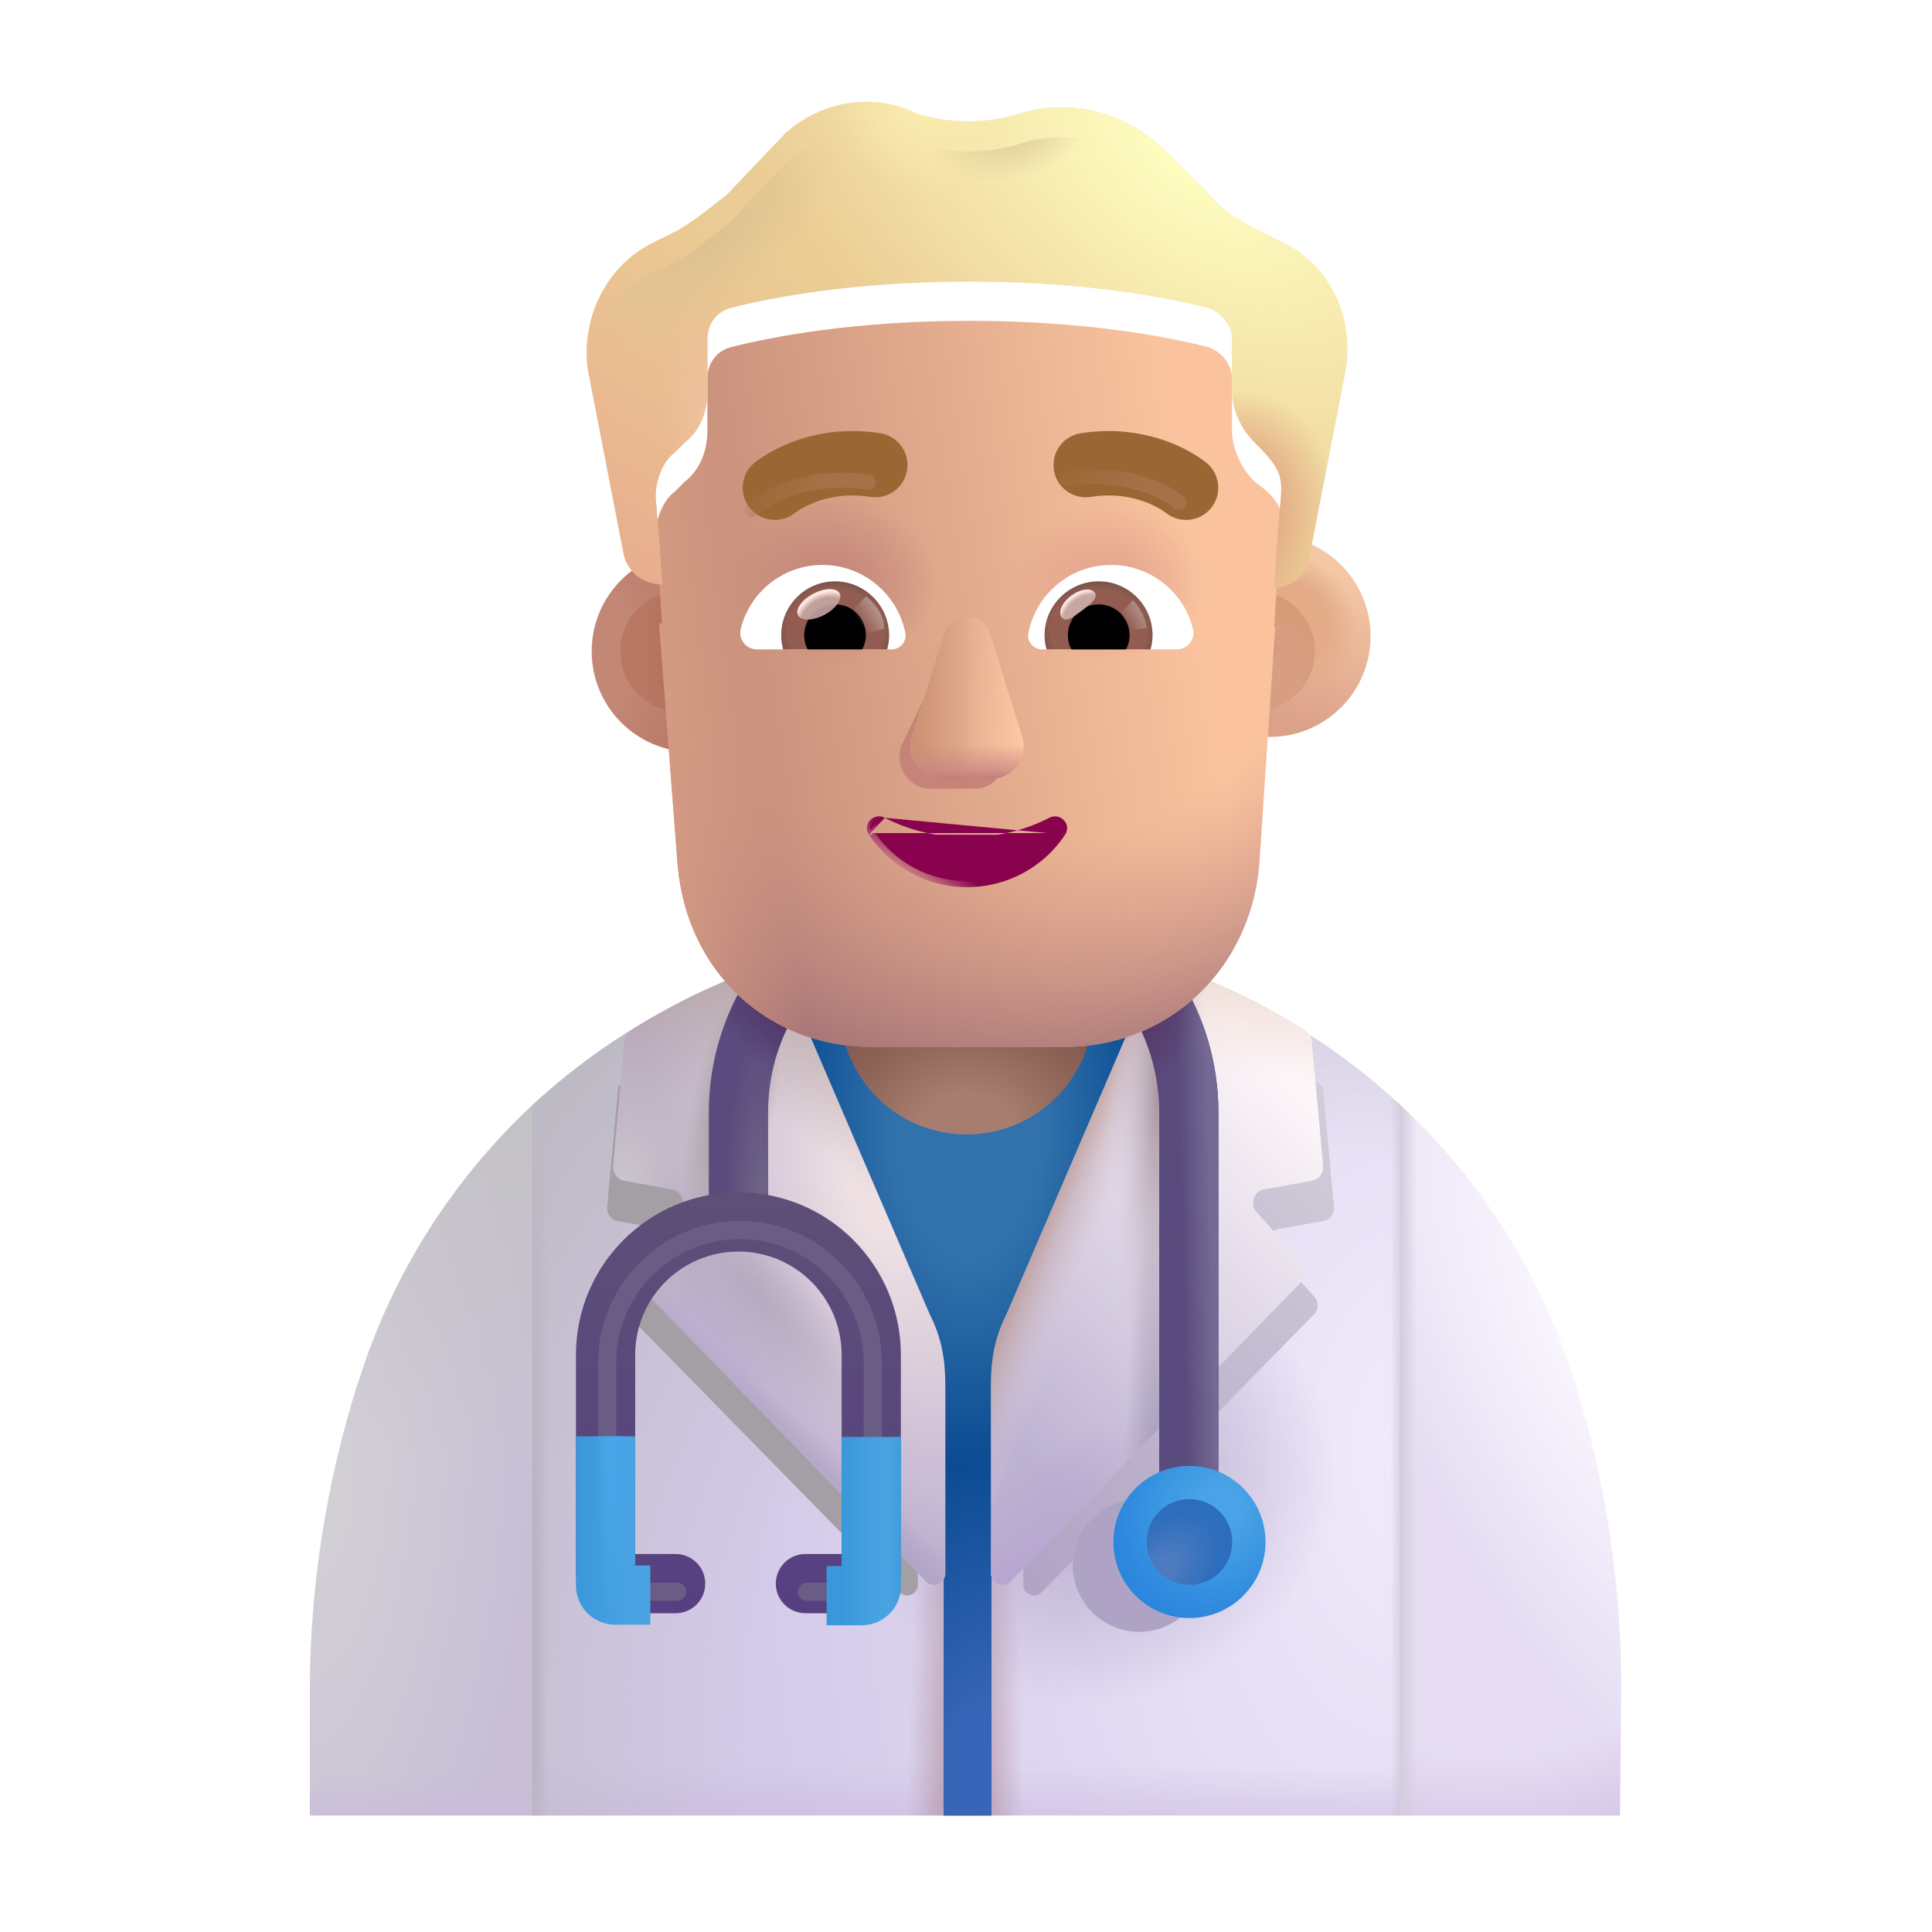 <svg width="32" height="32" viewBox="0 0 32 32" fill="none" xmlns="http://www.w3.org/2000/svg">
<path d="M16.012 15.479C13.271 15.479 10.711 16.54 8.802 18.32V30.07H23.181V18.29C21.271 16.52 18.732 15.479 16.012 15.479Z" fill="url(#paint0_radial_3987_24155)"/>
<path d="M16.012 15.479C13.271 15.479 10.711 16.54 8.802 18.32V30.07H23.181V18.29C21.271 16.52 18.732 15.479 16.012 15.479Z" fill="url(#paint1_linear_3987_24155)"/>
<path d="M16.012 15.479C13.271 15.479 10.711 16.54 8.802 18.32V30.07H23.181V18.29C21.271 16.52 18.732 15.479 16.012 15.479Z" fill="url(#paint2_linear_3987_24155)"/>
<path d="M16.012 15.479C13.271 15.479 10.711 16.54 8.802 18.32V30.07H23.181V18.29C21.271 16.52 18.732 15.479 16.012 15.479Z" fill="url(#paint3_linear_3987_24155)"/>
<path d="M16.012 15.479C13.271 15.479 10.711 16.54 8.802 18.32V30.07H23.181V18.29C21.271 16.52 18.732 15.479 16.012 15.479Z" fill="url(#paint4_radial_3987_24155)"/>
<path d="M16.012 15.479C13.271 15.479 10.711 16.54 8.802 18.32V30.07H23.181V18.29C21.271 16.52 18.732 15.479 16.012 15.479Z" fill="url(#paint5_radial_3987_24155)"/>
<path d="M16.012 15.479C13.271 15.479 10.711 16.54 8.802 18.32V30.07H23.181V18.29C21.271 16.52 18.732 15.479 16.012 15.479Z" fill="url(#paint6_radial_3987_24155)"/>
<path d="M16.381 15.479C16.631 15.489 16.89 15.509 17.151 15.53C16.89 15.509 16.64 15.489 16.381 15.479Z" fill="url(#paint7_linear_3987_24155)"/>
<path d="M16.05 15.479C16.041 15.479 16.03 15.479 16.011 15.479C16.11 15.479 16.201 15.479 16.3 15.489C16.221 15.479 16.131 15.479 16.05 15.479Z" fill="url(#paint8_linear_3987_24155)"/>
<path d="M5.952 22.84L5.922 22.92C5.402 24.57 5.132 26.28 5.132 28.01V30.07H8.802V18.32C7.512 19.53 6.512 21.07 5.952 22.84Z" fill="url(#paint9_radial_3987_24155)"/>
<path d="M5.952 22.84L5.922 22.92C5.402 24.57 5.132 26.28 5.132 28.01V30.07H8.802V18.32C7.512 19.53 6.512 21.07 5.952 22.84Z" fill="url(#paint10_radial_3987_24155)"/>
<path d="M5.952 22.84L5.922 22.92C5.402 24.57 5.132 26.28 5.132 28.01V30.07H8.802V18.32C7.512 19.53 6.512 21.07 5.952 22.84Z" fill="url(#paint11_linear_3987_24155)"/>
<path d="M26.852 28.04C26.861 26.29 26.602 24.55 26.081 22.88C25.521 21.08 24.502 19.51 23.181 18.29V30.07H26.831L26.852 28.04Z" fill="url(#paint12_radial_3987_24155)"/>
<path d="M26.852 28.04C26.861 26.29 26.602 24.55 26.081 22.88C25.521 21.08 24.502 19.51 23.181 18.29V30.07H26.831L26.852 28.04Z" fill="url(#paint13_radial_3987_24155)"/>
<path d="M26.852 28.04C26.861 26.29 26.602 24.55 26.081 22.88C25.521 21.08 24.502 19.51 23.181 18.29V30.07H26.831L26.852 28.04Z" fill="url(#paint14_linear_3987_24155)"/>
<path d="M16.518 22.584C16.518 22.544 16.508 22.381 16.518 22.341L19.181 16.049C19.191 16.02 19.211 15.989 19.221 15.97C18.211 15.649 17.141 15.479 16.041 15.479C14.931 15.479 13.851 15.659 12.831 15.979C12.841 15.999 12.861 16.029 12.871 16.049L15.51 22.411C15.52 22.441 15.565 22.461 15.565 22.501L15.621 26.099H15.631V30.07H16.421V26.099L16.499 22.684L16.518 22.584Z" fill="url(#paint15_radial_3987_24155)"/>
<path d="M16.518 22.584C16.518 22.544 16.508 22.381 16.518 22.341L19.181 16.049C19.191 16.02 19.211 15.989 19.221 15.97C18.211 15.649 17.141 15.479 16.041 15.479C14.931 15.479 13.851 15.659 12.831 15.979C12.841 15.999 12.861 16.029 12.871 16.049L15.51 22.411C15.52 22.441 15.565 22.461 15.565 22.501L15.621 26.099H15.631V30.07H16.421V26.099L16.499 22.684L16.518 22.584Z" fill="url(#paint16_radial_3987_24155)"/>
<path d="M16.381 15.479C16.631 15.489 16.89 15.509 17.151 15.53C16.89 15.509 16.64 15.489 16.381 15.479Z" fill="url(#paint17_linear_3987_24155)"/>
<path d="M16.05 15.479C16.041 15.479 16.03 15.479 16.011 15.479C16.11 15.479 16.201 15.479 16.3 15.489C16.221 15.479 16.131 15.479 16.05 15.479Z" fill="url(#paint18_linear_3987_24155)"/>
<g filter="url(#filter0_f_3987_24155)">
<path d="M10.232 20.224L10.964 20.354C11.131 20.382 11.196 20.586 11.085 20.706L10.38 21.476C10.306 21.559 10.306 21.689 10.39 21.773L14.896 26.371C15.007 26.483 15.202 26.408 15.202 26.251V22.922C15.202 22.885 15.193 22.857 15.183 22.82L12.643 16.933C12.633 16.905 12.624 16.886 12.606 16.868C11.762 17.137 10.964 17.517 10.241 17.99L10.056 19.992C10.047 20.104 10.121 20.206 10.232 20.224Z" fill="#A49EA5"/>
</g>
<g filter="url(#filter1_f_3987_24155)">
<path d="M21.919 20.224L21.186 20.354C21.02 20.382 20.955 20.586 21.066 20.706L21.77 21.476C21.845 21.559 21.845 21.689 21.761 21.773L17.255 26.371C17.144 26.483 16.949 26.408 16.949 26.251V22.922C16.949 22.885 16.958 22.857 16.968 22.82L19.508 16.933C19.517 16.905 19.527 16.886 19.545 16.868C20.389 17.137 21.186 17.517 21.91 17.99L22.095 19.992C22.104 20.104 22.03 20.206 21.919 20.224Z" fill="url(#paint19_linear_3987_24155)"/>
</g>
<path d="M16.675 21.761C16.413 22.276 16.413 22.702 16.413 23.067V26.058C16.413 26.228 16.621 26.318 16.74 26.188L21.558 21.228C21.647 21.138 21.647 20.998 21.568 20.908L20.814 20.078C20.695 19.948 20.765 19.728 20.943 19.698L21.726 19.558C21.845 19.538 21.925 19.428 21.915 19.308L21.727 17.248C21.721 17.172 21.679 17.103 21.614 17.062C20.86 16.583 20.052 16.205 19.189 15.928C19.169 15.958 19.159 15.978 19.149 16.008L16.675 21.761Z" fill="url(#paint20_linear_3987_24155)"/>
<path d="M16.675 21.761C16.413 22.276 16.413 22.702 16.413 23.067V26.058C16.413 26.228 16.621 26.318 16.74 26.188L21.558 21.228C21.647 21.138 21.647 20.998 21.568 20.908L20.814 20.078C20.695 19.948 20.765 19.728 20.943 19.698L21.726 19.558C21.845 19.538 21.925 19.428 21.915 19.308L21.727 17.248C21.721 17.172 21.679 17.103 21.614 17.062C20.86 16.583 20.052 16.205 19.189 15.928C19.169 15.958 19.159 15.978 19.149 16.008L16.675 21.761Z" fill="url(#paint21_linear_3987_24155)"/>
<path d="M16.675 21.761C16.413 22.276 16.413 22.702 16.413 23.067V26.058C16.413 26.228 16.621 26.318 16.74 26.188L21.558 21.228C21.647 21.138 21.647 20.998 21.568 20.908L20.814 20.078C20.695 19.948 20.765 19.728 20.943 19.698L21.726 19.558C21.845 19.538 21.925 19.428 21.915 19.308L21.727 17.248C21.721 17.172 21.679 17.103 21.614 17.062C20.86 16.583 20.052 16.205 19.189 15.928C19.169 15.958 19.159 15.978 19.149 16.008L16.675 21.761Z" fill="url(#paint22_linear_3987_24155)"/>
<path d="M16.675 21.761C16.413 22.276 16.413 22.702 16.413 23.067V26.058C16.413 26.228 16.621 26.318 16.74 26.188L21.558 21.228C21.647 21.138 21.647 20.998 21.568 20.908L20.814 20.078C20.695 19.948 20.765 19.728 20.943 19.698L21.726 19.558C21.845 19.538 21.925 19.428 21.915 19.308L21.727 17.248C21.721 17.172 21.679 17.103 21.614 17.062C20.86 16.583 20.052 16.205 19.189 15.928C19.169 15.958 19.159 15.978 19.149 16.008L16.675 21.761Z" fill="url(#paint23_radial_3987_24155)"/>
<path d="M16.675 21.761C16.413 22.276 16.413 22.702 16.413 23.067V26.058C16.413 26.228 16.621 26.318 16.74 26.188L21.558 21.228C21.647 21.138 21.647 20.998 21.568 20.908L20.814 20.078C20.695 19.948 20.765 19.728 20.943 19.698L21.726 19.558C21.845 19.538 21.925 19.428 21.915 19.308L21.727 17.248C21.721 17.172 21.679 17.103 21.614 17.062C20.86 16.583 20.052 16.205 19.189 15.928C19.169 15.958 19.159 15.978 19.149 16.008L16.675 21.761Z" fill="url(#paint24_radial_3987_24155)"/>
<path d="M16.675 21.761C16.413 22.276 16.413 22.702 16.413 23.067V26.058C16.413 26.228 16.621 26.318 16.74 26.188L21.558 21.228C21.647 21.138 21.647 20.998 21.568 20.908L20.814 20.078C20.695 19.948 20.765 19.728 20.943 19.698L21.726 19.558C21.845 19.538 21.925 19.428 21.915 19.308L21.727 17.248C21.721 17.172 21.679 17.103 21.614 17.062C20.86 16.583 20.052 16.205 19.189 15.928C19.169 15.958 19.159 15.978 19.149 16.008L16.675 21.761Z" fill="url(#paint25_radial_3987_24155)"/>
<path d="M15.396 21.761C15.658 22.276 15.658 22.702 15.658 23.067V26.058C15.658 26.228 15.45 26.318 15.331 26.188L10.513 21.228C10.424 21.138 10.424 20.998 10.503 20.908L11.257 20.078C11.375 19.948 11.306 19.728 11.128 19.698L10.344 19.558C10.226 19.538 10.146 19.428 10.156 19.308L10.343 17.248C10.35 17.172 10.392 17.103 10.456 17.062C11.21 16.583 12.019 16.205 12.882 15.928C12.902 15.958 12.912 15.978 12.922 16.008L15.396 21.761Z" fill="url(#paint26_radial_3987_24155)"/>
<path d="M15.396 21.761C15.658 22.276 15.658 22.702 15.658 23.067V26.058C15.658 26.228 15.45 26.318 15.331 26.188L10.513 21.228C10.424 21.138 10.424 20.998 10.503 20.908L11.257 20.078C11.375 19.948 11.306 19.728 11.128 19.698L10.344 19.558C10.226 19.538 10.146 19.428 10.156 19.308L10.343 17.248C10.35 17.172 10.392 17.103 10.456 17.062C11.21 16.583 12.019 16.205 12.882 15.928C12.902 15.958 12.912 15.978 12.922 16.008L15.396 21.761Z" fill="url(#paint27_radial_3987_24155)"/>
<path d="M15.396 21.761C15.658 22.276 15.658 22.702 15.658 23.067V26.058C15.658 26.228 15.45 26.318 15.331 26.188L10.513 21.228C10.424 21.138 10.424 20.998 10.503 20.908L11.257 20.078C11.375 19.948 11.306 19.728 11.128 19.698L10.344 19.558C10.226 19.538 10.146 19.428 10.156 19.308L10.343 17.248C10.35 17.172 10.392 17.103 10.456 17.062C11.21 16.583 12.019 16.205 12.882 15.928C12.902 15.958 12.912 15.978 12.922 16.008L15.396 21.761Z" fill="url(#paint28_linear_3987_24155)"/>
<path d="M15.396 21.761C15.658 22.276 15.658 22.702 15.658 23.067V26.058C15.658 26.228 15.45 26.318 15.331 26.188L10.513 21.228C10.424 21.138 10.424 20.998 10.503 20.908L11.257 20.078C11.375 19.948 11.306 19.728 11.128 19.698L10.344 19.558C10.226 19.538 10.146 19.428 10.156 19.308L10.343 17.248C10.35 17.172 10.392 17.103 10.456 17.062C11.21 16.583 12.019 16.205 12.882 15.928C12.902 15.958 12.912 15.978 12.922 16.008L15.396 21.761Z" fill="url(#paint29_radial_3987_24155)"/>
<path d="M15.396 21.761C15.658 22.276 15.658 22.702 15.658 23.067V26.058C15.658 26.228 15.45 26.318 15.331 26.188L10.513 21.228C10.424 21.138 10.424 20.998 10.503 20.908L11.257 20.078C11.375 19.948 11.306 19.728 11.128 19.698L10.344 19.558C10.226 19.538 10.146 19.428 10.156 19.308L10.343 17.248C10.35 17.172 10.392 17.103 10.456 17.062C11.21 16.583 12.019 16.205 12.882 15.928C12.902 15.958 12.912 15.978 12.922 16.008L15.396 21.761Z" fill="url(#paint30_radial_3987_24155)"/>
<path d="M15.396 21.761C15.658 22.276 15.658 22.702 15.658 23.067V26.058C15.658 26.228 15.45 26.318 15.331 26.188L10.513 21.228C10.424 21.138 10.424 20.998 10.503 20.908L11.257 20.078C11.375 19.948 11.306 19.728 11.128 19.698L10.344 19.558C10.226 19.538 10.146 19.428 10.156 19.308L10.343 17.248C10.35 17.172 10.392 17.103 10.456 17.062C11.21 16.583 12.019 16.205 12.882 15.928C12.902 15.958 12.912 15.978 12.922 16.008L15.396 21.761Z" fill="url(#paint31_radial_3987_24155)"/>
<path d="M16.011 18.79C14.851 18.79 13.911 17.85 13.911 16.69V15.31H18.11V16.69C18.11 17.85 17.171 18.79 16.011 18.79Z" fill="url(#paint32_radial_3987_24155)"/>
<path fill-rule="evenodd" clip-rule="evenodd" d="M15.96 15.19C14.171 15.19 12.721 16.64 12.721 18.43V20.58H11.74V18.43C11.74 16.099 13.63 14.209 15.96 14.209C18.291 14.209 20.181 16.099 20.181 18.43V25.55H19.2V18.43C19.2 16.64 17.75 15.19 15.96 15.19Z" fill="#5A4B7E"/>
<path fill-rule="evenodd" clip-rule="evenodd" d="M15.96 15.19C14.171 15.19 12.721 16.64 12.721 18.43V20.58H11.74V18.43C11.74 16.099 13.63 14.209 15.96 14.209C18.291 14.209 20.181 16.099 20.181 18.43V25.55H19.2V18.43C19.2 16.64 17.75 15.19 15.96 15.19Z" fill="url(#paint33_linear_3987_24155)"/>
<path fill-rule="evenodd" clip-rule="evenodd" d="M15.96 15.19C14.171 15.19 12.721 16.64 12.721 18.43V20.58H11.74V18.43C11.74 16.099 13.63 14.209 15.96 14.209C18.291 14.209 20.181 16.099 20.181 18.43V25.55H19.2V18.43C19.2 16.64 17.75 15.19 15.96 15.19Z" fill="url(#paint34_radial_3987_24155)"/>
<path fill-rule="evenodd" clip-rule="evenodd" d="M15.96 15.19C14.171 15.19 12.721 16.64 12.721 18.43V20.58H11.74V18.43C11.74 16.099 13.63 14.209 15.96 14.209C18.291 14.209 20.181 16.099 20.181 18.43V25.55H19.2V18.43C19.2 16.64 17.75 15.19 15.96 15.19Z" fill="url(#paint35_radial_3987_24155)"/>
<path fill-rule="evenodd" clip-rule="evenodd" d="M15.96 15.19C14.171 15.19 12.721 16.64 12.721 18.43V20.58H11.74V18.43C11.74 16.099 13.63 14.209 15.96 14.209C18.291 14.209 20.181 16.099 20.181 18.43V25.55H19.2V18.43C19.2 16.64 17.75 15.19 15.96 15.19Z" fill="url(#paint36_radial_3987_24155)"/>
<g filter="url(#filter2_f_3987_24155)">
<path d="M18.87 27.028C19.477 27.028 19.969 26.536 19.969 25.929C19.969 25.322 19.477 24.83 18.87 24.83C18.263 24.83 17.77 25.322 17.77 25.929C17.77 26.536 18.263 27.028 18.87 27.028Z" fill="#AFA3C5"/>
</g>
<path d="M19.701 26.8C20.396 26.8 20.961 26.236 20.961 25.54C20.961 24.844 20.396 24.28 19.701 24.28C19.005 24.28 18.441 24.844 18.441 25.54C18.441 26.236 19.005 26.8 19.701 26.8Z" fill="url(#paint37_radial_3987_24155)"/>
<g filter="url(#filter3_i_3987_24155)">
<path d="M19.701 26.25C20.093 26.25 20.41 25.932 20.41 25.54C20.41 25.148 20.093 24.83 19.701 24.83C19.308 24.83 18.991 25.148 18.991 25.54C18.991 25.932 19.308 26.25 19.701 26.25Z" fill="url(#paint38_radial_3987_24155)"/>
</g>
<g filter="url(#filter4_i_3987_24155)">
<path fill-rule="evenodd" clip-rule="evenodd" d="M12.23 20.93C11.29 20.93 10.521 21.692 10.521 22.64V25.939H11.191C11.461 25.939 11.681 26.159 11.681 26.43C11.681 26.701 11.461 26.92 11.191 26.92H10.191C9.83 26.92 9.54 26.631 9.54 26.27V22.64C9.54 21.147 10.751 19.949 12.23 19.949C13.723 19.949 14.921 21.16 14.921 22.64V26.27C14.921 26.631 14.632 26.92 14.271 26.92H13.341C13.07 26.92 12.85 26.701 12.85 26.43C12.85 26.159 13.07 25.939 13.341 25.939H13.94V22.64C13.94 21.699 13.178 20.93 12.23 20.93Z" fill="url(#paint39_linear_3987_24155)"/>
</g>
<g filter="url(#filter5_f_3987_24155)">
<path d="M11.216 26.363H10.216C10.126 26.363 10.056 26.293 10.056 26.203V22.573C10.056 21.353 11.046 20.373 12.256 20.373C13.476 20.373 14.456 21.363 14.456 22.573V26.203C14.456 26.293 14.386 26.363 14.296 26.363H13.366" stroke="#6A5D85" stroke-width="0.3" stroke-miterlimit="10" stroke-linecap="round" stroke-linejoin="round"/>
</g>
<path fill-rule="evenodd" clip-rule="evenodd" d="M9.54 26.26V23.79H10.521V25.929H10.771V26.91H10.191C9.83 26.91 9.54 26.62 9.54 26.26Z" fill="url(#paint40_linear_3987_24155)"/>
<path fill-rule="evenodd" clip-rule="evenodd" d="M9.54 26.26V23.79H10.521V25.929H10.771V26.91H10.191C9.83 26.91 9.54 26.62 9.54 26.26Z" fill="url(#paint41_radial_3987_24155)"/>
<path fill-rule="evenodd" clip-rule="evenodd" d="M14.921 23.8V26.27C14.921 26.631 14.632 26.92 14.271 26.92H13.691V25.939H13.94V23.8H14.921Z" fill="url(#paint42_linear_3987_24155)"/>
<path fill-rule="evenodd" clip-rule="evenodd" d="M14.921 23.8V26.27C14.921 26.631 14.632 26.92 14.271 26.92H13.691V25.939H13.94V23.8H14.921Z" fill="url(#paint43_linear_3987_24155)"/>
<g filter="url(#filter6_i_3987_24155)">
<circle cx="11.269" cy="10.787" r="1.669" fill="url(#paint44_radial_3987_24155)"/>
</g>
<g filter="url(#filter7_f_3987_24155)">
<circle cx="11.269" cy="10.787" r="0.995" fill="url(#paint45_linear_3987_24155)"/>
</g>
<g filter="url(#filter8_i_3987_24155)">
<circle cx="20.782" cy="10.787" r="1.669" fill="url(#paint46_linear_3987_24155)"/>
<circle cx="20.782" cy="10.787" r="1.669" fill="url(#paint47_radial_3987_24155)"/>
</g>
<g filter="url(#filter9_f_3987_24155)">
<circle cx="20.782" cy="10.787" r="0.995" fill="#D79E81"/>
<circle cx="20.782" cy="10.787" r="0.995" fill="url(#paint48_radial_3987_24155)"/>
<circle cx="20.782" cy="10.787" r="0.995" fill="url(#paint49_radial_3987_24155)"/>
</g>
<g filter="url(#filter10_i_3987_24155)">
<path d="M10.917 10.175C10.934 10.176 10.95 10.177 10.966 10.177C10.966 10.177 10.913 9.323 10.859 8.737C10.859 8.47 10.966 8.15 11.181 7.99L11.342 7.83C11.61 7.617 11.717 7.297 11.717 6.977V6.123C11.717 5.857 11.878 5.644 12.146 5.59C12.79 5.43 14.131 5.164 16.062 5.164C17.993 5.164 19.334 5.43 19.977 5.59C20.192 5.644 20.406 5.857 20.406 6.123V6.977C20.406 7.297 20.567 7.617 20.782 7.83C21.284 8.182 21.252 8.375 21.211 8.79C21.157 9.323 21.104 10.23 21.104 10.23C21.11 10.23 21.116 10.23 21.122 10.23L20.856 14.188C20.695 15.957 19.304 17.19 17.646 17.19H14.435C12.723 17.19 11.386 15.957 11.225 14.188L10.917 10.175Z" fill="url(#paint50_linear_3987_24155)"/>
<path d="M10.917 10.175C10.934 10.176 10.95 10.177 10.966 10.177C10.966 10.177 10.913 9.323 10.859 8.737C10.859 8.47 10.966 8.15 11.181 7.99L11.342 7.83C11.61 7.617 11.717 7.297 11.717 6.977V6.123C11.717 5.857 11.878 5.644 12.146 5.59C12.79 5.43 14.131 5.164 16.062 5.164C17.993 5.164 19.334 5.43 19.977 5.59C20.192 5.644 20.406 5.857 20.406 6.123V6.977C20.406 7.297 20.567 7.617 20.782 7.83C21.284 8.182 21.252 8.375 21.211 8.79C21.157 9.323 21.104 10.23 21.104 10.23C21.11 10.23 21.116 10.23 21.122 10.23L20.856 14.188C20.695 15.957 19.304 17.19 17.646 17.19H14.435C12.723 17.19 11.386 15.957 11.225 14.188L10.917 10.175Z" fill="url(#paint51_radial_3987_24155)"/>
<path d="M10.917 10.175C10.934 10.176 10.95 10.177 10.966 10.177C10.966 10.177 10.913 9.323 10.859 8.737C10.859 8.47 10.966 8.15 11.181 7.99L11.342 7.83C11.61 7.617 11.717 7.297 11.717 6.977V6.123C11.717 5.857 11.878 5.644 12.146 5.59C12.79 5.43 14.131 5.164 16.062 5.164C17.993 5.164 19.334 5.43 19.977 5.59C20.192 5.644 20.406 5.857 20.406 6.123V6.977C20.406 7.297 20.567 7.617 20.782 7.83C21.284 8.182 21.252 8.375 21.211 8.79C21.157 9.323 21.104 10.23 21.104 10.23C21.11 10.23 21.116 10.23 21.122 10.23L20.856 14.188C20.695 15.957 19.304 17.19 17.646 17.19H14.435C12.723 17.19 11.386 15.957 11.225 14.188L10.917 10.175Z" fill="url(#paint52_linear_3987_24155)"/>
<path d="M10.917 10.175C10.934 10.176 10.95 10.177 10.966 10.177C10.966 10.177 10.913 9.323 10.859 8.737C10.859 8.47 10.966 8.15 11.181 7.99L11.342 7.83C11.61 7.617 11.717 7.297 11.717 6.977V6.123C11.717 5.857 11.878 5.644 12.146 5.59C12.79 5.43 14.131 5.164 16.062 5.164C17.993 5.164 19.334 5.43 19.977 5.59C20.192 5.644 20.406 5.857 20.406 6.123V6.977C20.406 7.297 20.567 7.617 20.782 7.83C21.284 8.182 21.252 8.375 21.211 8.79C21.157 9.323 21.104 10.23 21.104 10.23C21.11 10.23 21.116 10.23 21.122 10.23L20.856 14.188C20.695 15.957 19.304 17.19 17.646 17.19H14.435C12.723 17.19 11.386 15.957 11.225 14.188L10.917 10.175Z" fill="url(#paint53_radial_3987_24155)"/>
<path d="M10.917 10.175C10.934 10.176 10.95 10.177 10.966 10.177C10.966 10.177 10.913 9.323 10.859 8.737C10.859 8.47 10.966 8.15 11.181 7.99L11.342 7.83C11.61 7.617 11.717 7.297 11.717 6.977V6.123C11.717 5.857 11.878 5.644 12.146 5.59C12.79 5.43 14.131 5.164 16.062 5.164C17.993 5.164 19.334 5.43 19.977 5.59C20.192 5.644 20.406 5.857 20.406 6.123V6.977C20.406 7.297 20.567 7.617 20.782 7.83C21.284 8.182 21.252 8.375 21.211 8.79C21.157 9.323 21.104 10.23 21.104 10.23C21.11 10.23 21.116 10.23 21.122 10.23L20.856 14.188C20.695 15.957 19.304 17.19 17.646 17.19H14.435C12.723 17.19 11.386 15.957 11.225 14.188L10.917 10.175Z" fill="url(#paint54_radial_3987_24155)"/>
</g>
<g filter="url(#filter11_i_3987_24155)">
<path d="M20.835 4.31L21.264 4.524C22.015 4.897 22.444 5.75 22.283 6.657L21.693 9.697C21.641 10.011 21.433 10.222 21.122 10.23C21.116 10.23 21.11 10.23 21.103 10.23C21.103 10.23 21.157 9.323 21.211 8.79C21.254 8.357 21.179 8.225 20.782 7.83C20.567 7.617 20.406 7.297 20.406 6.977V6.123C20.406 5.857 20.192 5.644 19.977 5.59C19.334 5.43 17.993 5.164 16.062 5.164C14.131 5.164 12.79 5.43 12.146 5.59C11.878 5.644 11.717 5.857 11.717 6.123V6.977C11.717 7.297 11.61 7.617 11.342 7.83L11.181 7.99C10.966 8.15 10.859 8.47 10.859 8.737C10.913 9.323 10.966 10.177 10.966 10.177C10.95 10.177 10.934 10.176 10.917 10.175C10.618 10.154 10.374 9.947 10.323 9.643L9.733 6.603C9.626 5.75 10.055 4.897 10.806 4.524L11.235 4.31C11.503 4.15 11.771 3.937 12.039 3.724L13.005 2.71C13.595 2.177 14.453 2.017 15.204 2.39C15.74 2.55 16.33 2.55 16.866 2.39C17.671 2.124 18.583 2.337 19.226 2.924L20.031 3.724C20.245 3.99 20.513 4.15 20.835 4.31Z" fill="#EBCC94"/>
<path d="M20.835 4.31L21.264 4.524C22.015 4.897 22.444 5.75 22.283 6.657L21.693 9.697C21.641 10.011 21.433 10.222 21.122 10.23C21.116 10.23 21.11 10.23 21.103 10.23C21.103 10.23 21.157 9.323 21.211 8.79C21.254 8.357 21.179 8.225 20.782 7.83C20.567 7.617 20.406 7.297 20.406 6.977V6.123C20.406 5.857 20.192 5.644 19.977 5.59C19.334 5.43 17.993 5.164 16.062 5.164C14.131 5.164 12.79 5.43 12.146 5.59C11.878 5.644 11.717 5.857 11.717 6.123V6.977C11.717 7.297 11.61 7.617 11.342 7.83L11.181 7.99C10.966 8.15 10.859 8.47 10.859 8.737C10.913 9.323 10.966 10.177 10.966 10.177C10.95 10.177 10.934 10.176 10.917 10.175C10.618 10.154 10.374 9.947 10.323 9.643L9.733 6.603C9.626 5.75 10.055 4.897 10.806 4.524L11.235 4.31C11.503 4.15 11.771 3.937 12.039 3.724L13.005 2.71C13.595 2.177 14.453 2.017 15.204 2.39C15.74 2.55 16.33 2.55 16.866 2.39C17.671 2.124 18.583 2.337 19.226 2.924L20.031 3.724C20.245 3.99 20.513 4.15 20.835 4.31Z" fill="url(#paint55_radial_3987_24155)"/>
<path d="M20.835 4.31L21.264 4.524C22.015 4.897 22.444 5.75 22.283 6.657L21.693 9.697C21.641 10.011 21.433 10.222 21.122 10.23C21.116 10.23 21.11 10.23 21.103 10.23C21.103 10.23 21.157 9.323 21.211 8.79C21.254 8.357 21.179 8.225 20.782 7.83C20.567 7.617 20.406 7.297 20.406 6.977V6.123C20.406 5.857 20.192 5.644 19.977 5.59C19.334 5.43 17.993 5.164 16.062 5.164C14.131 5.164 12.79 5.43 12.146 5.59C11.878 5.644 11.717 5.857 11.717 6.123V6.977C11.717 7.297 11.61 7.617 11.342 7.83L11.181 7.99C10.966 8.15 10.859 8.47 10.859 8.737C10.913 9.323 10.966 10.177 10.966 10.177C10.95 10.177 10.934 10.176 10.917 10.175C10.618 10.154 10.374 9.947 10.323 9.643L9.733 6.603C9.626 5.75 10.055 4.897 10.806 4.524L11.235 4.31C11.503 4.15 11.771 3.937 12.039 3.724L13.005 2.71C13.595 2.177 14.453 2.017 15.204 2.39C15.74 2.55 16.33 2.55 16.866 2.39C17.671 2.124 18.583 2.337 19.226 2.924L20.031 3.724C20.245 3.99 20.513 4.15 20.835 4.31Z" fill="url(#paint56_linear_3987_24155)"/>
<path d="M20.835 4.31L21.264 4.524C22.015 4.897 22.444 5.75 22.283 6.657L21.693 9.697C21.641 10.011 21.433 10.222 21.122 10.23C21.116 10.23 21.11 10.23 21.103 10.23C21.103 10.23 21.157 9.323 21.211 8.79C21.254 8.357 21.179 8.225 20.782 7.83C20.567 7.617 20.406 7.297 20.406 6.977V6.123C20.406 5.857 20.192 5.644 19.977 5.59C19.334 5.43 17.993 5.164 16.062 5.164C14.131 5.164 12.79 5.43 12.146 5.59C11.878 5.644 11.717 5.857 11.717 6.123V6.977C11.717 7.297 11.61 7.617 11.342 7.83L11.181 7.99C10.966 8.15 10.859 8.47 10.859 8.737C10.913 9.323 10.966 10.177 10.966 10.177C10.95 10.177 10.934 10.176 10.917 10.175C10.618 10.154 10.374 9.947 10.323 9.643L9.733 6.603C9.626 5.75 10.055 4.897 10.806 4.524L11.235 4.31C11.503 4.15 11.771 3.937 12.039 3.724L13.005 2.71C13.595 2.177 14.453 2.017 15.204 2.39C15.74 2.55 16.33 2.55 16.866 2.39C17.671 2.124 18.583 2.337 19.226 2.924L20.031 3.724C20.245 3.99 20.513 4.15 20.835 4.31Z" fill="url(#paint57_radial_3987_24155)"/>
<path d="M20.835 4.31L21.264 4.524C22.015 4.897 22.444 5.75 22.283 6.657L21.693 9.697C21.641 10.011 21.433 10.222 21.122 10.23C21.116 10.23 21.11 10.23 21.103 10.23C21.103 10.23 21.157 9.323 21.211 8.79C21.254 8.357 21.179 8.225 20.782 7.83C20.567 7.617 20.406 7.297 20.406 6.977V6.123C20.406 5.857 20.192 5.644 19.977 5.59C19.334 5.43 17.993 5.164 16.062 5.164C14.131 5.164 12.79 5.43 12.146 5.59C11.878 5.644 11.717 5.857 11.717 6.123V6.977C11.717 7.297 11.61 7.617 11.342 7.83L11.181 7.99C10.966 8.15 10.859 8.47 10.859 8.737C10.913 9.323 10.966 10.177 10.966 10.177C10.95 10.177 10.934 10.176 10.917 10.175C10.618 10.154 10.374 9.947 10.323 9.643L9.733 6.603C9.626 5.75 10.055 4.897 10.806 4.524L11.235 4.31C11.503 4.15 11.771 3.937 12.039 3.724L13.005 2.71C13.595 2.177 14.453 2.017 15.204 2.39C15.74 2.55 16.33 2.55 16.866 2.39C17.671 2.124 18.583 2.337 19.226 2.924L20.031 3.724C20.245 3.99 20.513 4.15 20.835 4.31Z" fill="url(#paint58_radial_3987_24155)"/>
<path d="M20.835 4.31L21.264 4.524C22.015 4.897 22.444 5.75 22.283 6.657L21.693 9.697C21.641 10.011 21.433 10.222 21.122 10.23C21.116 10.23 21.11 10.23 21.103 10.23C21.103 10.23 21.157 9.323 21.211 8.79C21.254 8.357 21.179 8.225 20.782 7.83C20.567 7.617 20.406 7.297 20.406 6.977V6.123C20.406 5.857 20.192 5.644 19.977 5.59C19.334 5.43 17.993 5.164 16.062 5.164C14.131 5.164 12.79 5.43 12.146 5.59C11.878 5.644 11.717 5.857 11.717 6.123V6.977C11.717 7.297 11.61 7.617 11.342 7.83L11.181 7.99C10.966 8.15 10.859 8.47 10.859 8.737C10.913 9.323 10.966 10.177 10.966 10.177C10.95 10.177 10.934 10.176 10.917 10.175C10.618 10.154 10.374 9.947 10.323 9.643L9.733 6.603C9.626 5.75 10.055 4.897 10.806 4.524L11.235 4.31C11.503 4.15 11.771 3.937 12.039 3.724L13.005 2.71C13.595 2.177 14.453 2.017 15.204 2.39C15.74 2.55 16.33 2.55 16.866 2.39C17.671 2.124 18.583 2.337 19.226 2.924L20.031 3.724C20.245 3.99 20.513 4.15 20.835 4.31Z" fill="url(#paint59_radial_3987_24155)"/>
</g>
<path d="M20.835 4.31L21.264 4.524C22.015 4.897 22.444 5.75 22.283 6.657L21.693 9.697C21.641 10.011 21.433 10.222 21.122 10.23C21.116 10.23 21.11 10.23 21.103 10.23C21.103 10.23 21.157 9.323 21.211 8.79C21.254 8.357 21.179 8.225 20.782 7.83C20.567 7.617 20.406 7.297 20.406 6.977V6.123C20.406 5.857 20.192 5.644 19.977 5.59C19.334 5.43 17.993 5.164 16.062 5.164C14.131 5.164 12.79 5.43 12.146 5.59C11.878 5.644 11.717 5.857 11.717 6.123V6.977C11.717 7.297 11.61 7.617 11.342 7.83L11.181 7.99C10.966 8.15 10.859 8.47 10.859 8.737C10.913 9.323 10.966 10.177 10.966 10.177C10.95 10.177 10.934 10.176 10.917 10.175C10.618 10.154 10.374 9.947 10.323 9.643L9.733 6.603C9.626 5.75 10.055 4.897 10.806 4.524L11.235 4.31C11.503 4.15 11.771 3.937 12.039 3.724L13.005 2.71C13.595 2.177 14.453 2.017 15.204 2.39C15.74 2.55 16.33 2.55 16.866 2.39C17.671 2.124 18.583 2.337 19.226 2.924L20.031 3.724C20.245 3.99 20.513 4.15 20.835 4.31Z" fill="url(#paint60_radial_3987_24155)"/>
<path d="M20.835 4.31L21.264 4.524C22.015 4.897 22.444 5.75 22.283 6.657L21.693 9.697C21.641 10.011 21.433 10.222 21.122 10.23C21.116 10.23 21.11 10.23 21.103 10.23C21.103 10.23 21.157 9.323 21.211 8.79C21.254 8.357 21.179 8.225 20.782 7.83C20.567 7.617 20.406 7.297 20.406 6.977V6.123C20.406 5.857 20.192 5.644 19.977 5.59C19.334 5.43 17.993 5.164 16.062 5.164C14.131 5.164 12.79 5.43 12.146 5.59C11.878 5.644 11.717 5.857 11.717 6.123V6.977C11.717 7.297 11.61 7.617 11.342 7.83L11.181 7.99C10.966 8.15 10.859 8.47 10.859 8.737C10.913 9.323 10.966 10.177 10.966 10.177C10.95 10.177 10.934 10.176 10.917 10.175C10.618 10.154 10.374 9.947 10.323 9.643L9.733 6.603C9.626 5.75 10.055 4.897 10.806 4.524L11.235 4.31C11.503 4.15 11.771 3.937 12.039 3.724L13.005 2.71C13.595 2.177 14.453 2.017 15.204 2.39C15.74 2.55 16.33 2.55 16.866 2.39C17.671 2.124 18.583 2.337 19.226 2.924L20.031 3.724C20.245 3.99 20.513 4.15 20.835 4.31Z" fill="url(#paint61_radial_3987_24155)"/>
<g filter="url(#filter12_f_3987_24155)">
<path d="M15.742 10.665L14.921 12.365C14.819 12.714 15.064 13.064 15.409 13.064H16.146C16.492 13.064 16.736 12.709 16.634 12.365L16.136 10.665C16.029 10.289 15.853 10.289 15.742 10.665Z" fill="#C68378"/>
</g>
<g filter="url(#filter13_f_3987_24155)">
<path d="M15.635 10.502L15.103 12.201C14.995 12.551 15.255 12.901 15.624 12.901H16.41C16.779 12.901 17.039 12.546 16.93 12.201L16.399 10.502C16.285 10.126 15.754 10.126 15.635 10.502Z" fill="#E4AC8F"/>
<path d="M15.635 10.502L15.103 12.201C14.995 12.551 15.255 12.901 15.624 12.901H16.41C16.779 12.901 17.039 12.546 16.93 12.201L16.399 10.502C16.285 10.126 15.754 10.126 15.635 10.502Z" fill="url(#paint62_linear_3987_24155)"/>
<path d="M15.635 10.502L15.103 12.201C14.995 12.551 15.255 12.901 15.624 12.901H16.41C16.779 12.901 17.039 12.546 16.93 12.201L16.399 10.502C16.285 10.126 15.754 10.126 15.635 10.502Z" fill="url(#paint63_linear_3987_24155)"/>
<path d="M15.635 10.502L15.103 12.201C14.995 12.551 15.255 12.901 15.624 12.901H16.41C16.779 12.901 17.039 12.546 16.93 12.201L16.399 10.502C16.285 10.126 15.754 10.126 15.635 10.502Z" fill="url(#paint64_linear_3987_24155)"/>
</g>
<path d="M15.635 10.502L15.103 12.201C14.995 12.551 15.255 12.901 15.624 12.901H16.41C16.779 12.901 17.039 12.546 16.93 12.201L16.399 10.502C16.285 10.126 15.754 10.126 15.635 10.502Z" fill="url(#paint65_linear_3987_24155)"/>
<path d="M14.655 13.545L14.655 13.545C15.048 13.75 15.517 13.867 16.017 13.867C16.521 13.867 16.985 13.75 17.379 13.545L17.379 13.544L17.379 13.544C17.469 13.499 17.564 13.525 17.62 13.584C17.678 13.644 17.699 13.739 17.641 13.826M14.655 13.545L17.6 13.798M14.655 13.545L14.654 13.544C14.564 13.498 14.469 13.527 14.413 13.586C14.356 13.646 14.334 13.741 14.393 13.826M14.655 13.545L14.434 13.798M17.641 13.826C17.641 13.826 17.641 13.826 17.641 13.826L17.6 13.798M17.641 13.826C17.641 13.826 17.641 13.825 17.641 13.825L17.6 13.798M17.641 13.826C17.297 14.347 16.699 14.694 16.017 14.694C15.335 14.694 14.736 14.347 14.393 13.826M17.6 13.798C17.265 14.305 16.681 14.644 16.017 14.644C15.352 14.644 14.769 14.305 14.434 13.798M14.393 13.826C14.393 13.826 14.393 13.826 14.393 13.826L14.434 13.798M14.393 13.826C14.392 13.826 14.392 13.826 14.392 13.825L14.434 13.798" fill="#88024E" stroke="url(#paint66_linear_3987_24155)" stroke-width="0.1"/>
<g filter="url(#filter14_i_3987_24155)">
<path d="M19.736 8.068L19.735 8.067L19.733 8.065L19.728 8.062L19.716 8.052C19.707 8.045 19.695 8.036 19.68 8.025C19.651 8.004 19.611 7.976 19.562 7.945C19.462 7.882 19.321 7.805 19.142 7.734C18.783 7.592 18.27 7.478 17.649 7.576C17.358 7.622 17.16 7.895 17.206 8.186C17.251 8.477 17.525 8.676 17.816 8.63C18.214 8.567 18.532 8.64 18.75 8.726C18.859 8.77 18.942 8.816 18.995 8.849C19.021 8.866 19.04 8.879 19.05 8.886C19.054 8.889 19.056 8.891 19.058 8.892C19.284 9.076 19.617 9.045 19.805 8.82C19.993 8.593 19.962 8.257 19.736 8.068Z" fill="#9A6634"/>
</g>
<g filter="url(#filter15_i_3987_24155)">
<path d="M12.243 8.068L12.244 8.068L12.245 8.067L12.247 8.065L12.252 8.062L12.264 8.052C12.273 8.045 12.285 8.036 12.299 8.025C12.329 8.004 12.368 7.976 12.418 7.945C12.518 7.882 12.659 7.805 12.838 7.734C13.197 7.592 13.71 7.478 14.331 7.576C14.622 7.622 14.82 7.895 14.774 8.186C14.729 8.477 14.455 8.676 14.164 8.63C13.766 8.567 13.448 8.64 13.23 8.726C13.121 8.77 13.038 8.816 12.985 8.849C12.959 8.866 12.94 8.879 12.93 8.886C12.926 8.889 12.923 8.891 12.922 8.892C12.696 9.076 12.363 9.045 12.175 8.82C11.986 8.593 12.017 8.257 12.243 8.068Z" fill="#9A6634"/>
</g>
<path d="M18.404 9.357C19.057 9.357 19.609 9.807 19.759 10.415C19.803 10.59 19.67 10.756 19.491 10.756H17.261C17.119 10.756 17.005 10.626 17.034 10.484C17.159 9.844 17.723 9.357 18.404 9.357Z" fill="white"/>
<path d="M18.198 9.629C18.692 9.629 19.09 10.03 19.09 10.521C19.09 10.602 19.078 10.683 19.057 10.756H17.334C17.313 10.679 17.301 10.602 17.301 10.521C17.301 10.03 17.703 9.629 18.198 9.629Z" fill="url(#paint67_radial_3987_24155)"/>
<path d="M17.687 10.521C17.687 10.237 17.914 10.01 18.198 10.01C18.481 10.01 18.709 10.237 18.709 10.521C18.709 10.606 18.688 10.687 18.652 10.756H17.747C17.707 10.687 17.687 10.606 17.687 10.521Z" fill="black"/>
<g filter="url(#filter16_f_3987_24155)">
<path d="M18.132 9.817C18.195 9.902 18.063 10.006 17.912 10.119C17.761 10.232 17.648 10.311 17.585 10.226C17.521 10.141 17.592 9.981 17.743 9.868C17.894 9.755 18.068 9.732 18.132 9.817Z" fill="#C7A7A3"/>
<path d="M18.132 9.817C18.195 9.902 18.063 10.006 17.912 10.119C17.761 10.232 17.648 10.311 17.585 10.226C17.521 10.141 17.592 9.981 17.743 9.868C17.894 9.755 18.068 9.732 18.132 9.817Z" fill="url(#paint68_radial_3987_24155)"/>
</g>
<g filter="url(#filter17_f_3987_24155)">
<path d="M18.992 10.403C18.959 10.173 18.824 9.999 18.761 9.941L18.501 10.226L18.618 10.454L18.992 10.403Z" fill="url(#paint69_linear_3987_24155)"/>
</g>
<path d="M13.624 9.357C12.971 9.357 12.419 9.807 12.269 10.415C12.225 10.59 12.359 10.756 12.537 10.756H14.768C14.91 10.756 15.023 10.626 14.995 10.484C14.869 9.844 14.301 9.357 13.624 9.357Z" fill="white"/>
<path d="M13.831 9.629C13.336 9.629 12.939 10.03 12.939 10.521C12.939 10.602 12.951 10.683 12.971 10.756H14.695C14.715 10.679 14.727 10.602 14.727 10.521C14.723 10.03 14.326 9.629 13.831 9.629Z" fill="url(#paint70_radial_3987_24155)"/>
<path d="M14.342 10.521C14.342 10.237 14.115 10.01 13.831 10.01C13.547 10.01 13.32 10.237 13.32 10.521C13.32 10.606 13.34 10.687 13.377 10.756H14.281C14.318 10.687 14.342 10.606 14.342 10.521Z" fill="black"/>
<g filter="url(#filter18_f_3987_24155)">
<path d="M14.646 10.416C14.646 10.128 14.411 9.936 14.348 9.877L14.06 10.156L14.237 10.518L14.646 10.416Z" fill="url(#paint71_linear_3987_24155)"/>
</g>
<g filter="url(#filter19_f_3987_24155)">
<ellipse cx="13.562" cy="10.01" rx="0.389" ry="0.197" transform="rotate(-27.914 13.562 10.01)" fill="#C7A7A3" fill-opacity="0.9"/>
<ellipse cx="13.562" cy="10.01" rx="0.389" ry="0.197" transform="rotate(-27.914 13.562 10.01)" fill="url(#paint72_radial_3987_24155)"/>
</g>
<g filter="url(#filter20_f_3987_24155)">
<path d="M17.677 7.923C18.107 7.848 18.946 7.87 19.526 8.321" stroke="url(#paint73_linear_3987_24155)" stroke-width="0.25" stroke-linecap="round"/>
</g>
<g filter="url(#filter21_f_3987_24155)">
<path d="M12.458 8.442C12.785 8.153 13.5 7.848 14.385 7.989" stroke="url(#paint74_linear_3987_24155)" stroke-width="0.25" stroke-linecap="round"/>
</g>
<defs>
<filter id="filter0_f_3987_24155" x="9.055" y="15.868" width="7.147" height="11.557" filterUnits="userSpaceOnUse" color-interpolation-filters="sRGB">
<feFlood flood-opacity="0" result="BackgroundImageFix"/>
<feBlend mode="normal" in="SourceGraphic" in2="BackgroundImageFix" result="shape"/>
<feGaussianBlur stdDeviation="0.5" result="effect1_foregroundBlur_3987_24155"/>
</filter>
<filter id="filter1_f_3987_24155" x="15.949" y="15.868" width="7.147" height="11.557" filterUnits="userSpaceOnUse" color-interpolation-filters="sRGB">
<feFlood flood-opacity="0" result="BackgroundImageFix"/>
<feBlend mode="normal" in="SourceGraphic" in2="BackgroundImageFix" result="shape"/>
<feGaussianBlur stdDeviation="0.5" result="effect1_foregroundBlur_3987_24155"/>
</filter>
<filter id="filter2_f_3987_24155" x="17.02" y="24.08" width="3.699" height="3.699" filterUnits="userSpaceOnUse" color-interpolation-filters="sRGB">
<feFlood flood-opacity="0" result="BackgroundImageFix"/>
<feBlend mode="normal" in="SourceGraphic" in2="BackgroundImageFix" result="shape"/>
<feGaussianBlur stdDeviation="0.375" result="effect1_foregroundBlur_3987_24155"/>
</filter>
<filter id="filter3_i_3987_24155" x="18.991" y="24.83" width="1.42" height="1.42" filterUnits="userSpaceOnUse" color-interpolation-filters="sRGB">
<feFlood flood-opacity="0" result="BackgroundImageFix"/>
<feBlend mode="normal" in="SourceGraphic" in2="BackgroundImageFix" result="shape"/>
<feColorMatrix in="SourceAlpha" type="matrix" values="0 0 0 0 0 0 0 0 0 0 0 0 0 0 0 0 0 0 127 0" result="hardAlpha"/>
<feOffset/>
<feGaussianBlur stdDeviation="0.1"/>
<feComposite in2="hardAlpha" operator="arithmetic" k2="-1" k3="1"/>
<feColorMatrix type="matrix" values="0 0 0 0 0.149 0 0 0 0 0.412 0 0 0 0 0.722 0 0 0 1 0"/>
<feBlend mode="normal" in2="shape" result="effect1_innerShadow_3987_24155"/>
</filter>
<filter id="filter4_i_3987_24155" x="9.54" y="19.749" width="5.381" height="7.171" filterUnits="userSpaceOnUse" color-interpolation-filters="sRGB">
<feFlood flood-opacity="0" result="BackgroundImageFix"/>
<feBlend mode="normal" in="SourceGraphic" in2="BackgroundImageFix" result="shape"/>
<feColorMatrix in="SourceAlpha" type="matrix" values="0 0 0 0 0 0 0 0 0 0 0 0 0 0 0 0 0 0 127 0" result="hardAlpha"/>
<feOffset dy="-0.2"/>
<feGaussianBlur stdDeviation="0.1"/>
<feComposite in2="hardAlpha" operator="arithmetic" k2="-1" k3="1"/>
<feColorMatrix type="matrix" values="0 0 0 0 0.333 0 0 0 0 0.239 0 0 0 0 0.502 0 0 0 1 0"/>
<feBlend mode="normal" in2="shape" result="effect1_innerShadow_3987_24155"/>
</filter>
<filter id="filter5_f_3987_24155" x="9.606" y="19.923" width="5.3" height="6.89" filterUnits="userSpaceOnUse" color-interpolation-filters="sRGB">
<feFlood flood-opacity="0" result="BackgroundImageFix"/>
<feBlend mode="normal" in="SourceGraphic" in2="BackgroundImageFix" result="shape"/>
<feGaussianBlur stdDeviation="0.15" result="effect1_foregroundBlur_3987_24155"/>
</filter>
<filter id="filter6_i_3987_24155" x="9.6" y="9.118" width="3.539" height="3.339" filterUnits="userSpaceOnUse" color-interpolation-filters="sRGB">
<feFlood flood-opacity="0" result="BackgroundImageFix"/>
<feBlend mode="normal" in="SourceGraphic" in2="BackgroundImageFix" result="shape"/>
<feColorMatrix in="SourceAlpha" type="matrix" values="0 0 0 0 0 0 0 0 0 0 0 0 0 0 0 0 0 0 127 0" result="hardAlpha"/>
<feOffset dx="0.2"/>
<feGaussianBlur stdDeviation="0.2"/>
<feComposite in2="hardAlpha" operator="arithmetic" k2="-1" k3="1"/>
<feColorMatrix type="matrix" values="0 0 0 0 0.867 0 0 0 0 0.643 0 0 0 0 0.533 0 0 0 1 0"/>
<feBlend mode="normal" in2="shape" result="effect1_innerShadow_3987_24155"/>
</filter>
<filter id="filter7_f_3987_24155" x="9.774" y="9.292" width="2.99" height="2.99" filterUnits="userSpaceOnUse" color-interpolation-filters="sRGB">
<feFlood flood-opacity="0" result="BackgroundImageFix"/>
<feBlend mode="normal" in="SourceGraphic" in2="BackgroundImageFix" result="shape"/>
<feGaussianBlur stdDeviation="0.25" result="effect1_foregroundBlur_3987_24155"/>
</filter>
<filter id="filter8_i_3987_24155" x="19.113" y="8.868" width="3.589" height="3.589" filterUnits="userSpaceOnUse" color-interpolation-filters="sRGB">
<feFlood flood-opacity="0" result="BackgroundImageFix"/>
<feBlend mode="normal" in="SourceGraphic" in2="BackgroundImageFix" result="shape"/>
<feColorMatrix in="SourceAlpha" type="matrix" values="0 0 0 0 0 0 0 0 0 0 0 0 0 0 0 0 0 0 127 0" result="hardAlpha"/>
<feOffset dx="0.25" dy="-0.25"/>
<feGaussianBlur stdDeviation="0.25"/>
<feComposite in2="hardAlpha" operator="arithmetic" k2="-1" k3="1"/>
<feColorMatrix type="matrix" values="0 0 0 0 0.769 0 0 0 0 0.529 0 0 0 0 0.506 0 0 0 1 0"/>
<feBlend mode="normal" in2="shape" result="effect1_innerShadow_3987_24155"/>
</filter>
<filter id="filter9_f_3987_24155" x="19.287" y="9.292" width="2.99" height="2.99" filterUnits="userSpaceOnUse" color-interpolation-filters="sRGB">
<feFlood flood-opacity="0" result="BackgroundImageFix"/>
<feBlend mode="normal" in="SourceGraphic" in2="BackgroundImageFix" result="shape"/>
<feGaussianBlur stdDeviation="0.25" result="effect1_foregroundBlur_3987_24155"/>
</filter>
<filter id="filter10_i_3987_24155" x="10.859" y="5.164" width="10.373" height="12.177" filterUnits="userSpaceOnUse" color-interpolation-filters="sRGB">
<feFlood flood-opacity="0" result="BackgroundImageFix"/>
<feBlend mode="normal" in="SourceGraphic" in2="BackgroundImageFix" result="shape"/>
<feColorMatrix in="SourceAlpha" type="matrix" values="0 0 0 0 0 0 0 0 0 0 0 0 0 0 0 0 0 0 127 0" result="hardAlpha"/>
<feOffset dy="0.15"/>
<feGaussianBlur stdDeviation="0.15"/>
<feComposite in2="hardAlpha" operator="arithmetic" k2="-1" k3="1"/>
<feColorMatrix type="matrix" values="0 0 0 0 0.753 0 0 0 0 0.502 0 0 0 0 0.349 0 0 0 1 0"/>
<feBlend mode="normal" in2="shape" result="effect1_innerShadow_3987_24155"/>
</filter>
<filter id="filter11_i_3987_24155" x="9.716" y="1.687" width="12.601" height="8.543" filterUnits="userSpaceOnUse" color-interpolation-filters="sRGB">
<feFlood flood-opacity="0" result="BackgroundImageFix"/>
<feBlend mode="normal" in="SourceGraphic" in2="BackgroundImageFix" result="shape"/>
<feColorMatrix in="SourceAlpha" type="matrix" values="0 0 0 0 0 0 0 0 0 0 0 0 0 0 0 0 0 0 127 0" result="hardAlpha"/>
<feOffset dy="-0.5"/>
<feGaussianBlur stdDeviation="0.375"/>
<feComposite in2="hardAlpha" operator="arithmetic" k2="-1" k3="1"/>
<feColorMatrix type="matrix" values="0 0 0 0 0.859 0 0 0 0 0.69 0 0 0 0 0.533 0 0 0 1 0"/>
<feBlend mode="normal" in2="shape" result="effect1_innerShadow_3987_24155"/>
</filter>
<filter id="filter12_f_3987_24155" x="14.148" y="9.633" width="3.26" height="4.181" filterUnits="userSpaceOnUse" color-interpolation-filters="sRGB">
<feFlood flood-opacity="0" result="BackgroundImageFix"/>
<feBlend mode="normal" in="SourceGraphic" in2="BackgroundImageFix" result="shape"/>
<feGaussianBlur stdDeviation="0.375" result="effect1_foregroundBlur_3987_24155"/>
</filter>
<filter id="filter13_f_3987_24155" x="14.829" y="9.97" width="2.377" height="3.181" filterUnits="userSpaceOnUse" color-interpolation-filters="sRGB">
<feFlood flood-opacity="0" result="BackgroundImageFix"/>
<feBlend mode="normal" in="SourceGraphic" in2="BackgroundImageFix" result="shape"/>
<feGaussianBlur stdDeviation="0.125" result="effect1_foregroundBlur_3987_24155"/>
</filter>
<filter id="filter14_i_3987_24155" x="17.199" y="7.139" width="2.979" height="1.873" filterUnits="userSpaceOnUse" color-interpolation-filters="sRGB">
<feFlood flood-opacity="0" result="BackgroundImageFix"/>
<feBlend mode="normal" in="SourceGraphic" in2="BackgroundImageFix" result="shape"/>
<feColorMatrix in="SourceAlpha" type="matrix" values="0 0 0 0 0 0 0 0 0 0 0 0 0 0 0 0 0 0 127 0" result="hardAlpha"/>
<feOffset dx="0.25" dy="-0.4"/>
<feGaussianBlur stdDeviation="0.3"/>
<feComposite in2="hardAlpha" operator="arithmetic" k2="-1" k3="1"/>
<feColorMatrix type="matrix" values="0 0 0 0 0.475 0 0 0 0 0.263 0 0 0 0 0.169 0 0 0 1 0"/>
<feBlend mode="normal" in2="shape" result="effect1_innerShadow_3987_24155"/>
</filter>
<filter id="filter15_i_3987_24155" x="12.052" y="7.139" width="2.98" height="1.873" filterUnits="userSpaceOnUse" color-interpolation-filters="sRGB">
<feFlood flood-opacity="0" result="BackgroundImageFix"/>
<feBlend mode="normal" in="SourceGraphic" in2="BackgroundImageFix" result="shape"/>
<feColorMatrix in="SourceAlpha" type="matrix" values="0 0 0 0 0 0 0 0 0 0 0 0 0 0 0 0 0 0 127 0" result="hardAlpha"/>
<feOffset dx="0.25" dy="-0.4"/>
<feGaussianBlur stdDeviation="0.3"/>
<feComposite in2="hardAlpha" operator="arithmetic" k2="-1" k3="1"/>
<feColorMatrix type="matrix" values="0 0 0 0 0.475 0 0 0 0 0.263 0 0 0 0 0.169 0 0 0 1 0"/>
<feBlend mode="normal" in2="shape" result="effect1_innerShadow_3987_24155"/>
</filter>
<filter id="filter16_f_3987_24155" x="17.462" y="9.666" width="0.787" height="0.696" filterUnits="userSpaceOnUse" color-interpolation-filters="sRGB">
<feFlood flood-opacity="0" result="BackgroundImageFix"/>
<feBlend mode="normal" in="SourceGraphic" in2="BackgroundImageFix" result="shape"/>
<feGaussianBlur stdDeviation="0.05" result="effect1_foregroundBlur_3987_24155"/>
</filter>
<filter id="filter17_f_3987_24155" x="18.301" y="9.741" width="0.891" height="0.913" filterUnits="userSpaceOnUse" color-interpolation-filters="sRGB">
<feFlood flood-opacity="0" result="BackgroundImageFix"/>
<feBlend mode="normal" in="SourceGraphic" in2="BackgroundImageFix" result="shape"/>
<feGaussianBlur stdDeviation="0.1" result="effect1_foregroundBlur_3987_24155"/>
</filter>
<filter id="filter18_f_3987_24155" x="13.86" y="9.677" width="0.986" height="1.04" filterUnits="userSpaceOnUse" color-interpolation-filters="sRGB">
<feFlood flood-opacity="0" result="BackgroundImageFix"/>
<feBlend mode="normal" in="SourceGraphic" in2="BackgroundImageFix" result="shape"/>
<feGaussianBlur stdDeviation="0.1" result="effect1_foregroundBlur_3987_24155"/>
</filter>
<filter id="filter19_f_3987_24155" x="13.105" y="9.658" width="0.913" height="0.704" filterUnits="userSpaceOnUse" color-interpolation-filters="sRGB">
<feFlood flood-opacity="0" result="BackgroundImageFix"/>
<feBlend mode="normal" in="SourceGraphic" in2="BackgroundImageFix" result="shape"/>
<feGaussianBlur stdDeviation="0.05" result="effect1_foregroundBlur_3987_24155"/>
</filter>
<filter id="filter20_f_3987_24155" x="17.052" y="7.265" width="3.099" height="1.681" filterUnits="userSpaceOnUse" color-interpolation-filters="sRGB">
<feFlood flood-opacity="0" result="BackgroundImageFix"/>
<feBlend mode="normal" in="SourceGraphic" in2="BackgroundImageFix" result="shape"/>
<feGaussianBlur stdDeviation="0.25" result="effect1_foregroundBlur_3987_24155"/>
</filter>
<filter id="filter21_f_3987_24155" x="11.833" y="7.329" width="3.177" height="1.738" filterUnits="userSpaceOnUse" color-interpolation-filters="sRGB">
<feFlood flood-opacity="0" result="BackgroundImageFix"/>
<feBlend mode="normal" in="SourceGraphic" in2="BackgroundImageFix" result="shape"/>
<feGaussianBlur stdDeviation="0.25" result="effect1_foregroundBlur_3987_24155"/>
</filter>
<radialGradient id="paint0_radial_3987_24155" cx="0" cy="0" r="1" gradientUnits="userSpaceOnUse" gradientTransform="translate(23.221 24.001) rotate(180) scale(10.8 20.692)">
<stop stop-color="#EFEAFB"/>
<stop offset="1" stop-color="#D4CAE9"/>
</radialGradient>
<linearGradient id="paint1_linear_3987_24155" x1="23.335" y1="24.68" x2="23.022" y2="24.68" gradientUnits="userSpaceOnUse">
<stop offset="0.225" stop-color="#D4CCDC"/>
<stop offset="1" stop-color="#D4CCDC" stop-opacity="0"/>
</linearGradient>
<linearGradient id="paint2_linear_3987_24155" x1="8.756" y1="24.68" x2="9.092" y2="24.68" gradientUnits="userSpaceOnUse">
<stop offset="0.383" stop-color="#B7AFC3"/>
<stop offset="1" stop-color="#B7AFC3" stop-opacity="0"/>
</linearGradient>
<linearGradient id="paint3_linear_3987_24155" x1="16.202" y1="31.032" x2="16.202" y2="29.22" gradientUnits="userSpaceOnUse">
<stop stop-color="#C8B7DE"/>
<stop offset="1" stop-color="#C8B7DE" stop-opacity="0"/>
</linearGradient>
<radialGradient id="paint4_radial_3987_24155" cx="0" cy="0" r="1" gradientUnits="userSpaceOnUse" gradientTransform="translate(22.108 28.876) rotate(-121.204) scale(16.587 16.349)">
<stop offset="0.587" stop-color="#BEBAC5" stop-opacity="0"/>
<stop offset="1" stop-color="#BEBAC5"/>
</radialGradient>
<radialGradient id="paint5_radial_3987_24155" cx="0" cy="0" r="1" gradientUnits="userSpaceOnUse" gradientTransform="translate(18.077 24.563) rotate(77.152) scale(3.654 4.043)">
<stop stop-color="#B2A6C7"/>
<stop offset="1" stop-color="#B2A6C7" stop-opacity="0"/>
</radialGradient>
<radialGradient id="paint6_radial_3987_24155" cx="0" cy="0" r="1" gradientUnits="userSpaceOnUse" gradientTransform="translate(15.992 30.07) rotate(-90) scale(7.975 0.96)">
<stop stop-color="#B1909E"/>
<stop offset="1" stop-color="#B1909E" stop-opacity="0"/>
</radialGradient>
<linearGradient id="paint7_linear_3987_24155" x1="8.841" y1="15.509" x2="23.217" y2="15.509" gradientUnits="userSpaceOnUse">
<stop offset="0.006" stop-color="#CCCCCC"/>
<stop offset="1" stop-color="#E6E6E6"/>
</linearGradient>
<linearGradient id="paint8_linear_3987_24155" x1="8.841" y1="15.479" x2="23.217" y2="15.479" gradientUnits="userSpaceOnUse">
<stop offset="0.006" stop-color="#CCCCCC"/>
<stop offset="1" stop-color="#E6E6E6"/>
</linearGradient>
<radialGradient id="paint9_radial_3987_24155" cx="0" cy="0" r="1" gradientUnits="userSpaceOnUse" gradientTransform="translate(5.358 24.782) rotate(5.185) scale(3.458 9.6)">
<stop stop-color="#D3D0D5"/>
<stop offset="1" stop-color="#C8BFD6"/>
</radialGradient>
<radialGradient id="paint10_radial_3987_24155" cx="0" cy="0" r="1" gradientUnits="userSpaceOnUse" gradientTransform="translate(9.514 17.845) rotate(107.994) scale(6.677 7.477)">
<stop stop-color="#C4C3C3"/>
<stop offset="1" stop-color="#C4C3C3" stop-opacity="0"/>
</radialGradient>
<linearGradient id="paint11_linear_3987_24155" x1="7.02" y1="30.845" x2="7.02" y2="29.385" gradientUnits="userSpaceOnUse">
<stop stop-color="#C8B7DE"/>
<stop offset="1" stop-color="#C8B7DE" stop-opacity="0"/>
</linearGradient>
<radialGradient id="paint12_radial_3987_24155" cx="0" cy="0" r="1" gradientUnits="userSpaceOnUse" gradientTransform="translate(26.256 22.032) rotate(155.425) scale(3.381 8.944)">
<stop stop-color="#FCF9FF"/>
<stop offset="1" stop-color="#E6DDF3"/>
</radialGradient>
<radialGradient id="paint13_radial_3987_24155" cx="0" cy="0" r="1" gradientUnits="userSpaceOnUse" gradientTransform="translate(24.569 20.407) rotate(90) scale(11 8.464)">
<stop offset="0.781" stop-color="#D1C0E3" stop-opacity="0"/>
<stop offset="0.974" stop-color="#D1C0E3"/>
</radialGradient>
<linearGradient id="paint14_linear_3987_24155" x1="22.692" y1="25.718" x2="23.47" y2="25.718" gradientUnits="userSpaceOnUse">
<stop offset="0.643" stop-color="#D4CCDC"/>
<stop offset="1" stop-color="#D4CCDC" stop-opacity="0"/>
</linearGradient>
<radialGradient id="paint15_radial_3987_24155" cx="0" cy="0" r="1" gradientUnits="userSpaceOnUse" gradientTransform="translate(16.026 18.626) rotate(90) scale(5.656 3.011)">
<stop offset="0.398" stop-color="#3272AC"/>
<stop offset="1" stop-color="#0A4B92"/>
</radialGradient>
<radialGradient id="paint16_radial_3987_24155" cx="0" cy="0" r="1" gradientUnits="userSpaceOnUse" gradientTransform="translate(16.389 30.563) rotate(-90) scale(6.531 2.861)">
<stop offset="0.344" stop-color="#3865B8"/>
<stop offset="1" stop-color="#3865B8" stop-opacity="0"/>
</radialGradient>
<linearGradient id="paint17_linear_3987_24155" x1="8.841" y1="15.509" x2="23.217" y2="15.509" gradientUnits="userSpaceOnUse">
<stop offset="0.006" stop-color="#CCCCCC"/>
<stop offset="1" stop-color="#E6E6E6"/>
</linearGradient>
<linearGradient id="paint18_linear_3987_24155" x1="8.841" y1="15.479" x2="23.217" y2="15.479" gradientUnits="userSpaceOnUse">
<stop offset="0.006" stop-color="#CCCCCC"/>
<stop offset="1" stop-color="#E6E6E6"/>
</linearGradient>
<linearGradient id="paint19_linear_3987_24155" x1="16.202" y1="27.064" x2="23.827" y2="19.47" gradientUnits="userSpaceOnUse">
<stop stop-color="#AD9EC2"/>
<stop offset="1" stop-color="#D3CFDA"/>
</linearGradient>
<linearGradient id="paint20_linear_3987_24155" x1="21.916" y1="18.459" x2="16.8" y2="23.977" gradientUnits="userSpaceOnUse">
<stop stop-color="#FDF6F9"/>
<stop offset="1" stop-color="#BDB2D2"/>
</linearGradient>
<linearGradient id="paint21_linear_3987_24155" x1="20.07" y1="15.74" x2="19.912" y2="17.802" gradientUnits="userSpaceOnUse">
<stop stop-color="#EDD8CE"/>
<stop offset="1" stop-color="#EDD8CE" stop-opacity="0"/>
</linearGradient>
<linearGradient id="paint22_linear_3987_24155" x1="17.608" y1="18.985" x2="18.764" y2="19.47" gradientUnits="userSpaceOnUse">
<stop stop-color="#B49089"/>
<stop offset="1" stop-color="#DED4E6" stop-opacity="0"/>
</linearGradient>
<radialGradient id="paint23_radial_3987_24155" cx="0" cy="0" r="1" gradientUnits="userSpaceOnUse" gradientTransform="translate(19.164 18.188) rotate(90) scale(6.188 0.846)">
<stop stop-color="#AA98A1"/>
<stop offset="1" stop-color="#DAD1E4" stop-opacity="0"/>
</radialGradient>
<radialGradient id="paint24_radial_3987_24155" cx="0" cy="0" r="1" gradientUnits="userSpaceOnUse" gradientTransform="translate(16.472 26.631) rotate(-48.58) scale(4.069 1.39)">
<stop stop-color="#B7A3CF"/>
<stop offset="1" stop-color="#B7A3CF" stop-opacity="0"/>
</radialGradient>
<radialGradient id="paint25_radial_3987_24155" cx="0" cy="0" r="1" gradientUnits="userSpaceOnUse" gradientTransform="translate(19.164 24.938) rotate(-90) scale(4.844 0.553)">
<stop stop-color="#A298B4"/>
<stop offset="1" stop-color="#A298B4" stop-opacity="0"/>
</radialGradient>
<radialGradient id="paint26_radial_3987_24155" cx="0" cy="0" r="1" gradientUnits="userSpaceOnUse" gradientTransform="translate(14.514 19.907) rotate(158.705) scale(3.253 6.388)">
<stop offset="0.088" stop-color="#EFE1E3"/>
<stop offset="1" stop-color="#BDB0D0"/>
</radialGradient>
<radialGradient id="paint27_radial_3987_24155" cx="0" cy="0" r="1" gradientUnits="userSpaceOnUse" gradientTransform="translate(10.155 24.993) rotate(-69.763) scale(10.006 8.123)">
<stop offset="0.691" stop-color="#B3A299" stop-opacity="0"/>
<stop offset="1" stop-color="#B3A299"/>
</radialGradient>
<linearGradient id="paint28_linear_3987_24155" x1="12.296" y1="23.282" x2="12.624" y2="22.923" gradientUnits="userSpaceOnUse">
<stop stop-color="#B2A6C6"/>
<stop offset="1" stop-color="#B2A6C6" stop-opacity="0"/>
</linearGradient>
<radialGradient id="paint29_radial_3987_24155" cx="0" cy="0" r="1" gradientUnits="userSpaceOnUse" gradientTransform="translate(10.327 19.563) rotate(-81.961) scale(2.793 2.14)">
<stop stop-color="#CBC5CF"/>
<stop offset="1" stop-color="#BDB1AD" stop-opacity="0"/>
</radialGradient>
<radialGradient id="paint30_radial_3987_24155" cx="0" cy="0" r="1" gradientUnits="userSpaceOnUse" gradientTransform="translate(12.124 18.392) rotate(101.232) scale(2.246 0.69)">
<stop offset="0.439" stop-color="#ADA5AB"/>
<stop offset="1" stop-color="#ADA5AB" stop-opacity="0"/>
</radialGradient>
<radialGradient id="paint31_radial_3987_24155" cx="0" cy="0" r="1" gradientUnits="userSpaceOnUse" gradientTransform="translate(12.467 21.407) rotate(49.295) scale(2.803 0.974)">
<stop stop-color="#B5A9BF"/>
<stop offset="1" stop-color="#B5A9BF" stop-opacity="0"/>
</radialGradient>
<radialGradient id="paint32_radial_3987_24155" cx="0" cy="0" r="1" gradientUnits="userSpaceOnUse" gradientTransform="translate(16.011 18.79) rotate(-90) scale(2.726 3.223)">
<stop offset="0.243" stop-color="#A77D70"/>
<stop offset="0.577" stop-color="#91675A"/>
<stop offset="1" stop-color="#7B5047"/>
</radialGradient>
<linearGradient id="paint33_linear_3987_24155" x1="20.335" y1="23.751" x2="19.663" y2="23.767" gradientUnits="userSpaceOnUse">
<stop offset="0.294" stop-color="#746992"/>
<stop offset="1" stop-color="#746992" stop-opacity="0"/>
</linearGradient>
<radialGradient id="paint34_radial_3987_24155" cx="0" cy="0" r="1" gradientUnits="userSpaceOnUse" gradientTransform="translate(18.53 16.454) rotate(90) scale(1.781 1.304)">
<stop offset="0.123" stop-color="#552E54"/>
<stop offset="1" stop-color="#552E54" stop-opacity="0"/>
</radialGradient>
<radialGradient id="paint35_radial_3987_24155" cx="0" cy="0" r="1" gradientUnits="userSpaceOnUse" gradientTransform="translate(12.608 20.11) rotate(-90) scale(3.141 0.594)">
<stop stop-color="#716687"/>
<stop offset="1" stop-color="#716687" stop-opacity="0"/>
</radialGradient>
<radialGradient id="paint36_radial_3987_24155" cx="0" cy="0" r="1" gradientUnits="userSpaceOnUse" gradientTransform="translate(13.53 16.188) rotate(117.031) scale(1.719 1.837)">
<stop offset="0.145" stop-color="#4A2657"/>
<stop offset="1" stop-color="#4A2657" stop-opacity="0"/>
</radialGradient>
<radialGradient id="paint37_radial_3987_24155" cx="0" cy="0" r="1" gradientUnits="userSpaceOnUse" gradientTransform="translate(20.191 24.988) rotate(121.842) scale(1.904 1.712)">
<stop offset="0.213" stop-color="#49A3E6"/>
<stop offset="1" stop-color="#2B86DD"/>
</radialGradient>
<radialGradient id="paint38_radial_3987_24155" cx="0" cy="0" r="1" gradientUnits="userSpaceOnUse" gradientTransform="translate(19.274 25.978) rotate(-45) scale(1.112 0.735)">
<stop offset="0.204" stop-color="#4C7BBF"/>
<stop offset="1" stop-color="#2C6DBD"/>
</radialGradient>
<linearGradient id="paint39_linear_3987_24155" x1="12.23" y1="19.949" x2="12.23" y2="28.532" gradientUnits="userSpaceOnUse">
<stop stop-color="#5D4F77"/>
<stop offset="1" stop-color="#553C83"/>
</linearGradient>
<linearGradient id="paint40_linear_3987_24155" x1="9.54" y1="25.348" x2="10.434" y2="25.348" gradientUnits="userSpaceOnUse">
<stop stop-color="#3A97DB"/>
<stop offset="1" stop-color="#49A3E2"/>
</linearGradient>
<radialGradient id="paint41_radial_3987_24155" cx="0" cy="0" r="1" gradientUnits="userSpaceOnUse" gradientTransform="translate(10.155 23.641) rotate(90) scale(3.5 0.281)">
<stop offset="0.442" stop-color="#46A4E7"/>
<stop offset="1" stop-color="#46A4E7" stop-opacity="0"/>
</radialGradient>
<linearGradient id="paint42_linear_3987_24155" x1="13.913" y1="25.359" x2="14.585" y2="25.359" gradientUnits="userSpaceOnUse">
<stop stop-color="#3A97DB"/>
<stop offset="1" stop-color="#49A3E2"/>
</linearGradient>
<linearGradient id="paint43_linear_3987_24155" x1="14.975" y1="24.876" x2="14.733" y2="24.876" gradientUnits="userSpaceOnUse">
<stop stop-color="#3D9AD9"/>
<stop offset="1" stop-color="#3D9AD9" stop-opacity="0"/>
</linearGradient>
<radialGradient id="paint44_radial_3987_24155" cx="0" cy="0" r="1" gradientUnits="userSpaceOnUse" gradientTransform="translate(9.6 10.787) scale(1.755 3.071)">
<stop offset="0.351" stop-color="#C28775"/>
<stop offset="1" stop-color="#BA7867"/>
</radialGradient>
<linearGradient id="paint45_linear_3987_24155" x1="11.269" y1="11.066" x2="10.629" y2="11.066" gradientUnits="userSpaceOnUse">
<stop stop-color="#AF6F5D"/>
<stop offset="1" stop-color="#B87862"/>
</linearGradient>
<linearGradient id="paint46_linear_3987_24155" x1="21.868" y1="9.696" x2="21.049" y2="12.232" gradientUnits="userSpaceOnUse">
<stop stop-color="#F5C8A5"/>
<stop offset="1" stop-color="#DCA189"/>
</linearGradient>
<radialGradient id="paint47_radial_3987_24155" cx="0" cy="0" r="1" gradientUnits="userSpaceOnUse" gradientTransform="translate(21.154 10.523) rotate(-36.06) scale(1.023 1.167)">
<stop offset="0.543" stop-color="#E3AB88"/>
<stop offset="1" stop-color="#E3AB88" stop-opacity="0"/>
</radialGradient>
<radialGradient id="paint48_radial_3987_24155" cx="0" cy="0" r="1" gradientUnits="userSpaceOnUse" gradientTransform="translate(20.741 11.609) rotate(-61.468) scale(1.719 1.006)">
<stop offset="0.69" stop-color="#D79A76" stop-opacity="0"/>
<stop offset="1" stop-color="#D79A76"/>
</radialGradient>
<radialGradient id="paint49_radial_3987_24155" cx="0" cy="0" r="1" gradientUnits="userSpaceOnUse" gradientTransform="translate(20.782 10.787) rotate(44.708) scale(0.365 0.47)">
<stop stop-color="#CB8E6D"/>
<stop offset="1" stop-color="#CB8E6D" stop-opacity="0"/>
</radialGradient>
<linearGradient id="paint50_linear_3987_24155" x1="20.052" y1="11.177" x2="12.416" y2="12.315" gradientUnits="userSpaceOnUse">
<stop stop-color="#FAC39E"/>
<stop offset="1" stop-color="#C9917C"/>
</linearGradient>
<radialGradient id="paint51_radial_3987_24155" cx="0" cy="0" r="1" gradientUnits="userSpaceOnUse" gradientTransform="translate(16.488 7.446) rotate(90) scale(10.669 10.194)">
<stop offset="0.618" stop-color="#C88D87" stop-opacity="0"/>
<stop offset="1" stop-color="#9F6E75"/>
</radialGradient>
<linearGradient id="paint52_linear_3987_24155" x1="10.621" y1="13.873" x2="12.934" y2="13.571" gradientUnits="userSpaceOnUse">
<stop stop-color="#D99E84"/>
<stop offset="1" stop-color="#D99E84" stop-opacity="0"/>
</linearGradient>
<radialGradient id="paint53_radial_3987_24155" cx="0" cy="0" r="1" gradientUnits="userSpaceOnUse" gradientTransform="translate(18.363 9.516) rotate(-90) scale(1.307 1.609)">
<stop stop-color="#E2A18C"/>
<stop offset="1" stop-color="#E2A18C" stop-opacity="0"/>
</radialGradient>
<radialGradient id="paint54_radial_3987_24155" cx="0" cy="0" r="1" gradientUnits="userSpaceOnUse" gradientTransform="translate(13.805 9.483) rotate(-90) scale(1.391 1.73)">
<stop stop-color="#C2837A"/>
<stop offset="1" stop-color="#C2837A" stop-opacity="0"/>
</radialGradient>
<radialGradient id="paint55_radial_3987_24155" cx="0" cy="0" r="1" gradientUnits="userSpaceOnUse" gradientTransform="translate(19.709 3.075) rotate(127.807) scale(5.606 9.533)">
<stop stop-color="#FFFFC2"/>
<stop offset="1" stop-color="#FFFFC2" stop-opacity="0"/>
</radialGradient>
<linearGradient id="paint56_linear_3987_24155" x1="11.156" y1="10.52" x2="14.058" y2="5.366" gradientUnits="userSpaceOnUse">
<stop stop-color="#E8AD8E"/>
<stop offset="1" stop-color="#E8AD8E" stop-opacity="0"/>
</linearGradient>
<radialGradient id="paint57_radial_3987_24155" cx="0" cy="0" r="1" gradientUnits="userSpaceOnUse" gradientTransform="translate(11.824 7.332) rotate(-92.056) scale(1.863 0.915)">
<stop offset="0.227" stop-color="#EEC19C"/>
<stop offset="1" stop-color="#EEC19C" stop-opacity="0"/>
</radialGradient>
<radialGradient id="paint58_radial_3987_24155" cx="0" cy="0" r="1" gradientUnits="userSpaceOnUse" gradientTransform="translate(20.243 9.05) rotate(-66.4) scale(2.146 1.75)">
<stop offset="0.479" stop-color="#E3AB85"/>
<stop offset="1" stop-color="#E3AB85" stop-opacity="0"/>
</radialGradient>
<radialGradient id="paint59_radial_3987_24155" cx="0" cy="0" r="1" gradientUnits="userSpaceOnUse" gradientTransform="translate(15.242 2.187) rotate(51.134) scale(1.582 1.397)">
<stop stop-color="#FBECAF"/>
<stop offset="1" stop-color="#FBECAF" stop-opacity="0"/>
</radialGradient>
<radialGradient id="paint60_radial_3987_24155" cx="0" cy="0" r="1" gradientUnits="userSpaceOnUse" gradientTransform="translate(16.712 2.187) rotate(76.961) scale(0.804 1.322)">
<stop offset="0.208" stop-color="#E1D19F"/>
<stop offset="1" stop-color="#E1D19F" stop-opacity="0"/>
</radialGradient>
<radialGradient id="paint61_radial_3987_24155" cx="0" cy="0" r="1" gradientUnits="userSpaceOnUse" gradientTransform="translate(11.672 3.915) rotate(51.044) scale(1.154 2.585)">
<stop stop-color="#DCC291"/>
<stop offset="1" stop-color="#DCC291" stop-opacity="0"/>
</radialGradient>
<linearGradient id="paint62_linear_3987_24155" x1="15.153" y1="11.836" x2="16.091" y2="11.836" gradientUnits="userSpaceOnUse">
<stop stop-color="#CB9173"/>
<stop offset="1" stop-color="#CB9173" stop-opacity="0"/>
</linearGradient>
<linearGradient id="paint63_linear_3987_24155" x1="16.955" y1="12.158" x2="15.93" y2="12.144" gradientUnits="userSpaceOnUse">
<stop stop-color="#FEC8A4"/>
<stop offset="1" stop-color="#FEC8A4" stop-opacity="0"/>
</linearGradient>
<linearGradient id="paint64_linear_3987_24155" x1="16.211" y1="12.901" x2="16.211" y2="12.328" gradientUnits="userSpaceOnUse">
<stop stop-color="#C98583"/>
<stop offset="1" stop-color="#C98583" stop-opacity="0"/>
</linearGradient>
<linearGradient id="paint65_linear_3987_24155" x1="16.142" y1="12.943" x2="16.142" y2="12.775" gradientUnits="userSpaceOnUse">
<stop stop-color="#C27B77"/>
<stop offset="1" stop-color="#C27B77" stop-opacity="0"/>
</linearGradient>
<linearGradient id="paint66_linear_3987_24155" x1="14.98" y1="14.516" x2="15.415" y2="13.829" gradientUnits="userSpaceOnUse">
<stop stop-color="#D79E8E"/>
<stop offset="0.663" stop-color="#D79E8E" stop-opacity="0"/>
</linearGradient>
<radialGradient id="paint67_radial_3987_24155" cx="0" cy="0" r="1" gradientUnits="userSpaceOnUse" gradientTransform="translate(18.195 10.439) rotate(90) scale(0.903 1.069)">
<stop offset="0.75" stop-color="#925C51"/>
<stop offset="1" stop-color="#694B43"/>
<stop offset="1" stop-color="#804D49"/>
<stop offset="1" stop-color="#85534D"/>
</radialGradient>
<radialGradient id="paint68_radial_3987_24155" cx="0" cy="0" r="1" gradientUnits="userSpaceOnUse" gradientTransform="translate(17.967 10.19) rotate(-127.812) scale(0.378 0.521)">
<stop offset="0.766" stop-color="#FFE6E2" stop-opacity="0"/>
<stop offset="0.966" stop-color="#FFE6E2"/>
</radialGradient>
<linearGradient id="paint69_linear_3987_24155" x1="18.973" y1="10.159" x2="18.66" y2="10.353" gradientUnits="userSpaceOnUse">
<stop stop-color="#B4948D"/>
<stop offset="1" stop-color="#B4948D" stop-opacity="0"/>
</linearGradient>
<radialGradient id="paint70_radial_3987_24155" cx="0" cy="0" r="1" gradientUnits="userSpaceOnUse" gradientTransform="translate(13.833 10.439) rotate(90) scale(0.903 1.069)">
<stop offset="0.75" stop-color="#925C51"/>
<stop offset="1" stop-color="#694B43"/>
<stop offset="1" stop-color="#804D49"/>
<stop offset="1" stop-color="#85534D"/>
</radialGradient>
<linearGradient id="paint71_linear_3987_24155" x1="14.576" y1="10.159" x2="14.263" y2="10.353" gradientUnits="userSpaceOnUse">
<stop stop-color="#B4948D"/>
<stop offset="1" stop-color="#B4948D" stop-opacity="0"/>
</linearGradient>
<radialGradient id="paint72_radial_3987_24155" cx="0" cy="0" r="1" gradientUnits="userSpaceOnUse" gradientTransform="translate(13.546 10.325) rotate(-90.897) scale(0.494 0.594)">
<stop offset="0.766" stop-color="#FFE6E2" stop-opacity="0"/>
<stop offset="0.966" stop-color="#FFE6E2"/>
</radialGradient>
<linearGradient id="paint73_linear_3987_24155" x1="18.989" y1="8.02" x2="18.569" y2="7.162" gradientUnits="userSpaceOnUse">
<stop stop-color="#A57146"/>
<stop offset="1" stop-color="#A57146" stop-opacity="0"/>
</linearGradient>
<linearGradient id="paint74_linear_3987_24155" x1="13.685" y1="7.892" x2="12.496" y2="7.394" gradientUnits="userSpaceOnUse">
<stop stop-color="#A57146"/>
<stop offset="1" stop-color="#A57146" stop-opacity="0"/>
</linearGradient>
</defs>
</svg>
